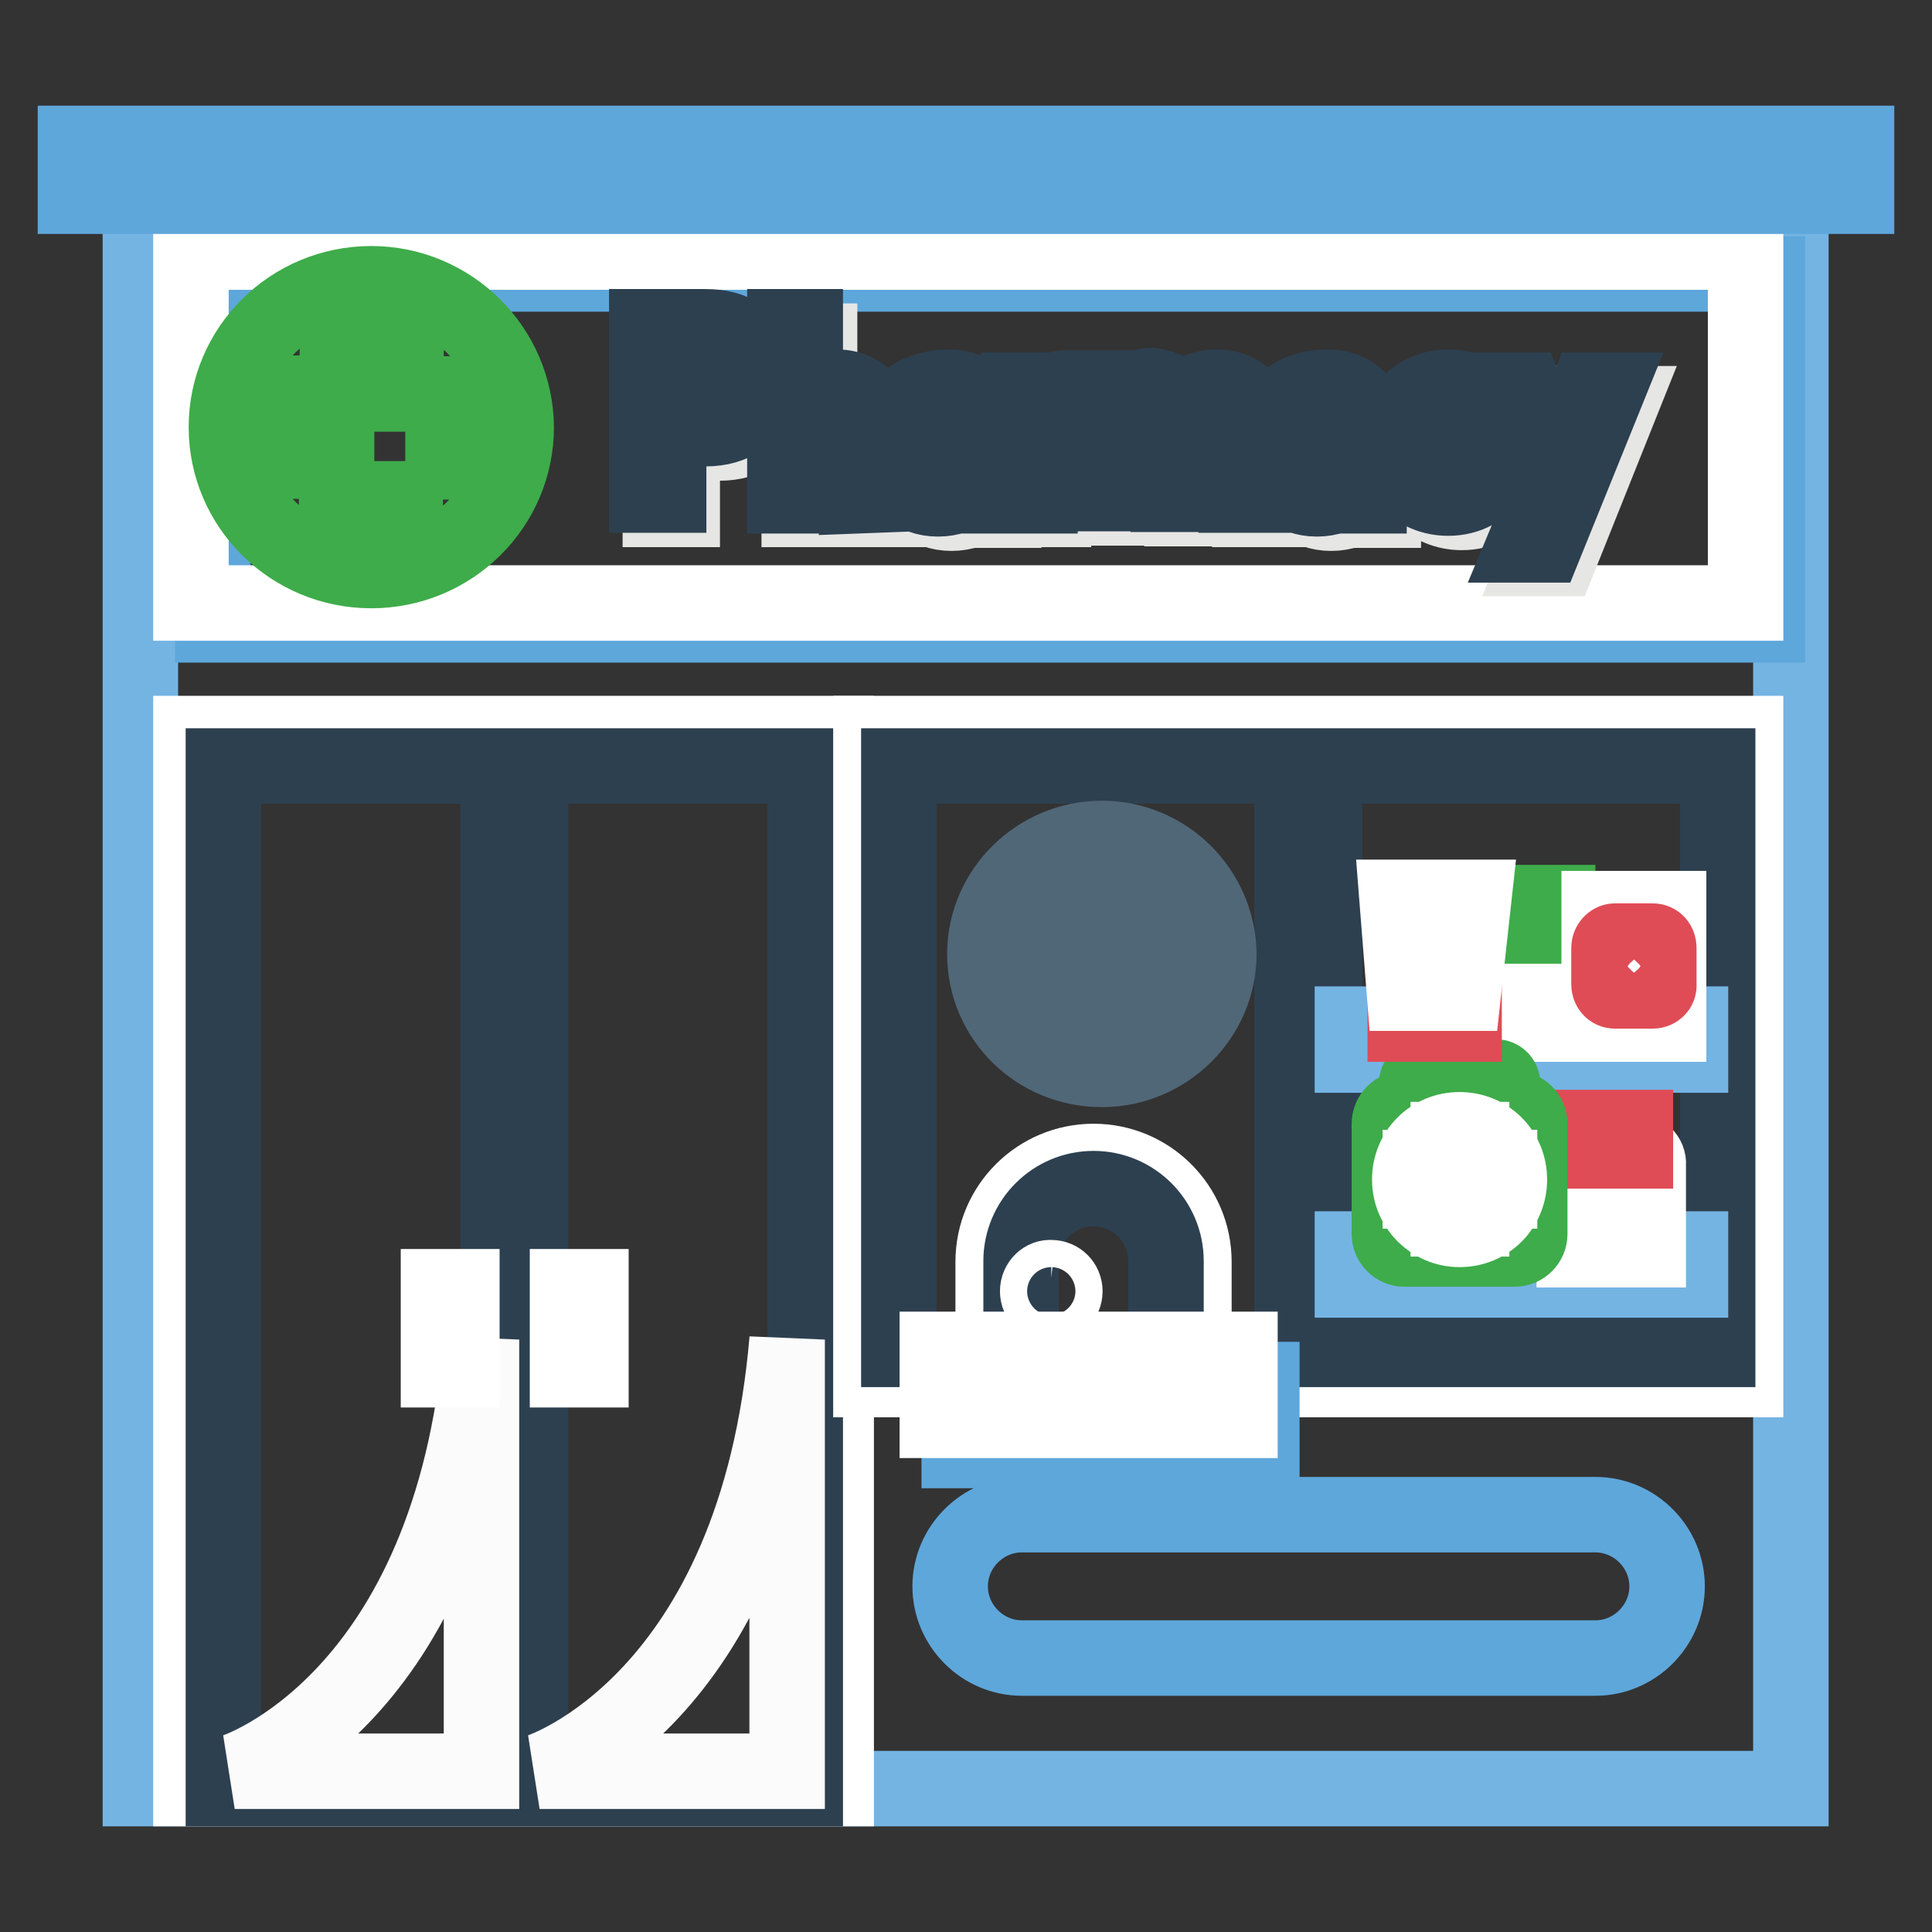 <?xml version="1.0" encoding="utf-8"?>
<!-- Svg Vector Icons : http://www.onlinewebfonts.com/icon -->
<!DOCTYPE svg PUBLIC "-//W3C//DTD SVG 1.1//EN" "http://www.w3.org/Graphics/SVG/1.1/DTD/svg11.dtd">
<svg version="1.1" xmlns="http://www.w3.org/2000/svg" xmlns:xlink="http://www.w3.org/1999/xlink" x="0px" y="0px" viewBox="0 0 256 256" enable-background="new 0 0 256 256" xml:space="preserve">
<rect x="0" y="0" width="256" height="256" fill="#333333" stroke="none"/>
<g> <path stroke-width="10" fill-opacity="0" stroke="#74b4e3"  d="M18.6,26h218.7v211H18.6V26z"/> <path stroke-width="10" fill-opacity="0" stroke="#ffffff"  d="M25.3,97.2h85.5V237H25.3V97.2z"/> <path stroke-width="10" fill-opacity="0" stroke="#2d4050"  d="M29.6,101.5H66V237H29.6V101.5z M70.3,101.5h36.4V237H70.3V101.5z"/> <path stroke-width="10" fill-opacity="0" stroke="#ffffff"  d="M115.4,97.2h115.9v85.6H115.4V97.2z"/> <path stroke-width="10" fill-opacity="0" stroke="#2d4050"  d="M119.1,101.5h52.1v77.3h-52.1V101.5z M175.5,101.5h52.1v77.3h-52.1V101.5z"/> <path stroke-width="10" fill-opacity="0" stroke="#fcfbfb"  d="M104.3,177.5v57.2H71.5C71.5,234.7,100.2,225.5,104.3,177.5z M63.8,177.5v57.2H31.1 C31.1,234.7,59.8,225.5,63.8,177.5z"/> <path stroke-width="10" fill-opacity="0" stroke="#ffffff"  d="M58.1,170.5h3.1v11h-3.1V170.5z M75.2,170.5h3.1v11h-3.1V170.5z"/> <path stroke-width="10" fill-opacity="0" stroke="#5ea7db"  d="M28.2,36.3h206v46.5h-206V36.3z"/> <path stroke-width="10" fill-opacity="0" stroke="#ffffff"  d="M25.3,33.4h206v46.5h-206V33.4z"/> <path stroke-width="10" fill-opacity="0" stroke="#3eac4a"  d="M49.2,37.6c-10.6,0-19.2,8.5-19.2,19c0,10.5,8.6,19,19.2,19c10.6,0,19.2-8.5,19.2-19 C68.3,46.1,59.7,37.6,49.2,37.6z M53.7,61.1v10.7h-9.1V61.1H33.9v-9h10.8V41.5h9.1v10.7h10.8v9H53.7z"/> <path stroke-width="10" fill-opacity="0" stroke="#506778"  d="M146,111.1c-8.5,0-15.5,6.9-15.5,15.3c0,8.5,6.9,15.3,15.5,15.3c8.5,0,15.5-6.9,15.5-15.3 C161.4,118,154.5,111.1,146,111.1L146,111.1z M149.6,130.1v8.6h-7.3v-8.6h-8.7v-7.3h8.7v-8.6h7.3v8.6h8.7v7.3H149.6z"/> <path stroke-width="10" fill-opacity="0" stroke="#ffffff"  d="M144.9,153.9c-7.3,0-13.3,5.9-13.3,13.3v15.7h26.6v-15.7C158.2,159.8,152.2,153.9,144.9,153.9z"/> <path stroke-width="10" fill-opacity="0" stroke="#2d4050"  d="M135.3,178.8v-11.7c0-5.3,4.3-9.6,9.6-9.6s9.6,4.3,9.6,9.6v11.7H135.3z"/> <path stroke-width="10" fill-opacity="0" stroke="#ffffff"  d="M137.5,171.1c0,1,0.8,1.8,1.8,1.8s1.8-0.8,1.8-1.8c0,0,0,0,0,0c0-1-0.8-1.8-1.8-1.8 C138.4,169.2,137.5,170,137.5,171.1C137.5,171.1,137.5,171.1,137.5,171.1z"/> <path stroke-width="10" fill-opacity="0" stroke="#e6e6e5"  d="M99.8,57.5c-1.1,0.7-2.5,1.2-4.5,1.2h-4.9v8.8h-2.9V45.2h7.7c2.1,0,3.5,0.4,4.6,1.2 c1.7,1.2,2.8,3.1,2.8,5.5C102.7,54.2,101.6,56.3,99.8,57.5z M98.4,55.2c0.8-0.8,1.3-2,1.3-3.2c0-1.4-0.6-2.6-1.6-3.4 c-0.7-0.5-1.6-0.8-2.8-0.8h-4.9v8.6h4.9C96.7,56.2,97.7,55.8,98.4,55.2z M115.3,67.5v-7.9c0-1.3-0.1-2-0.4-2.7 c-0.5-1-1.4-1.6-2.7-1.6c-1.3,0-2.4,0.6-2.9,1.5c-0.4,0.6-0.7,1.3-0.7,2.7v8h-2.7V45.2h2.7V55l0,0c1-1.2,2.6-1.8,4.2-1.8 c1.8,0,3.6,0.8,4.5,2.5c0.5,0.9,0.7,1.9,0.7,3.7v8.1L115.3,67.5L115.3,67.5L115.3,67.5z M130.5,60.1v-1c0-1.4-0.3-2.2-0.9-2.8 c-0.6-0.6-1.4-0.9-2.5-0.9c-1.1,0-2.6,0.4-3.9,1.4l-1.1-1.9c1.6-1.2,3.6-1.7,5.3-1.7c1.7,0,3.2,0.5,4.2,1.6 c1.1,1.2,1.4,2.3,1.4,4.3v8.5h-2.5l-0.1-1.3c-1,1.2-2.8,1.7-4.3,1.7c-3.3,0-5.2-2.1-5.2-4.6c0-2.3,1.8-4.6,5.3-4.6 C127.8,58.6,129.5,59.2,130.5,60.1L130.5,60.1z M127,60.6c-1.9,0-3.2,1.1-3.2,2.6c0,1.5,1.2,2.6,3.1,2.6c2,0,3.6-1,3.6-2.6 C130.5,61.5,128.6,60.6,127,60.6z M142.6,55.6c-1.7,0-3,1.2-3,4.3v7.6h-2.7v-14h2.6l0.1,1.8c0.9-1.3,2.1-2.1,3.7-2.1 c0.7,0,1.3,0.2,2,0.6l-0.6,2.4C144,55.8,143.3,55.6,142.6,55.6L142.6,55.6z M158.4,55.2c1.1-1.2,2.7-2,4.7-2c1.7,0,3.7,0.8,4.5,2.5 c0.4,0.9,0.7,1.9,0.7,3.7v8.1h-2.7v-7.9c0-1.3-0.1-2-0.4-2.7c-0.4-1-1.3-1.6-2.6-1.6c-1.3,0-2.2,0.6-2.7,1.4 c-0.4,0.6-0.6,1.4-0.6,2.7v8h-2.7v-7.9c0-1.3-0.1-2-0.4-2.7c-0.4-1-1.3-1.6-2.6-1.6c-1.3,0-2.2,0.6-2.7,1.4 c-0.4,0.6-0.6,1.4-0.6,2.7v8h-2.7v-14h2.6l0.1,1.7c0.6-0.9,2.1-2,4.2-2C155.9,53.2,157.5,53.8,158.4,55.2L158.4,55.2z M180.8,60.1 v-1c0-1.4-0.3-2.2-0.9-2.8c-0.6-0.6-1.4-0.9-2.5-0.9c-1.1,0-2.6,0.4-3.9,1.4l-1.1-1.9c1.6-1.2,3.6-1.7,5.3-1.7 c1.7,0,3.2,0.5,4.2,1.6c1.1,1.2,1.4,2.3,1.4,4.3v8.5h-2.5l-0.1-1.3c-1,1.2-2.8,1.7-4.3,1.7c-3.3,0-5.2-2.1-5.2-4.6 c0-2.3,1.8-4.6,5.3-4.6C178.1,58.6,179.7,59.2,180.8,60.1z M177.2,60.6c-1.9,0-3.2,1.1-3.2,2.6c0,1.5,1.2,2.6,3.1,2.6 s3.6-1,3.6-2.6C180.8,61.5,178.8,60.6,177.2,60.6z M193.7,65.7c1.8,0,3-0.8,4.1-2.3l1.9,1.3c-1.3,2-3.4,3.2-6,3.2 c-4.3,0-7.3-3.3-7.3-7.3c0-4,3.1-7.4,7.3-7.4c2.4,0,4.5,1,5.8,2.8l-1.9,1.5c-0.9-1.2-2.2-2.1-4-2.1c-2.5,0-4.5,2.2-4.5,5.1 C189.2,63.6,191.2,65.7,193.7,65.7L193.7,65.7z M200.9,53.5h3l4.2,10.6h0.1l4-10.6h2.6L206.6,74h-2.7l2.8-6.7L200.9,53.5 L200.9,53.5z"/> <path stroke-width="10" fill-opacity="0" stroke="#2d4050"  d="M98,55.6c-1.1,0.7-2.5,1.2-4.5,1.2h-4.9v8.8h-2.9V43.3h7.7c2.1,0,3.5,0.4,4.6,1.2c1.7,1.2,2.8,3.1,2.8,5.5 C100.9,52.4,99.8,54.5,98,55.6z M96.6,53.3c0.8-0.8,1.3-2,1.3-3.2c0-1.4-0.6-2.6-1.6-3.4c-0.7-0.5-1.6-0.8-2.8-0.8h-4.9v8.6h4.9 C94.9,54.4,95.9,54,96.6,53.3z M113.5,65.7v-7.9c0-1.3-0.1-2-0.4-2.7c-0.5-1-1.4-1.6-2.7-1.6c-1.3,0-2.4,0.6-2.9,1.5 c-0.4,0.6-0.7,1.3-0.7,2.7v8H104V43.3h2.7v9.8l0,0c1-1.2,2.6-1.8,4.2-1.8c1.8,0,3.6,0.8,4.5,2.5c0.5,0.9,0.7,1.9,0.7,3.7v8.1 L113.5,65.7L113.5,65.7L113.5,65.7z M128.7,58.2v-1c0-1.4-0.3-2.2-0.9-2.8c-0.6-0.6-1.4-0.9-2.5-0.9c-1.1,0-2.6,0.4-3.9,1.4 l-1.1-1.9c1.6-1.2,3.6-1.7,5.3-1.7c1.7,0,3.2,0.5,4.2,1.6c1.1,1.2,1.4,2.3,1.4,4.3v8.5h-2.5l-0.1-1.3c-1,1.2-2.8,1.7-4.3,1.7 c-3.3,0-5.2-2.1-5.2-4.6c0-2.3,1.8-4.6,5.3-4.6C126,56.8,127.6,57.3,128.7,58.2z M125.1,58.7c-1.9,0-3.2,1.1-3.2,2.6 c0,1.5,1.2,2.6,3.1,2.6c2,0,3.6-1,3.6-2.6C128.7,59.7,126.7,58.7,125.1,58.7z M140.8,53.8c-1.7,0-3,1.2-3,4.3v7.6H135v-14h2.6 l0.1,1.8c0.9-1.3,2.1-2.1,3.7-2.1c0.7,0,1.3,0.2,2,0.6l-0.6,2.4C142.2,54,141.4,53.8,140.8,53.8z M156.6,53.3c1.1-1.2,2.7-2,4.7-2 c1.7,0,3.7,0.8,4.5,2.5c0.4,0.9,0.7,1.9,0.7,3.7v8.1h-2.7v-7.9c0-1.3-0.1-2-0.4-2.7c-0.4-1-1.3-1.6-2.6-1.6c-1.3,0-2.2,0.6-2.7,1.4 c-0.4,0.6-0.6,1.4-0.6,2.7v8h-2.7v-7.9c0-1.3-0.1-2-0.4-2.7c-0.4-1-1.3-1.6-2.6-1.6c-1.3,0-2.2,0.6-2.7,1.4 c-0.4,0.6-0.6,1.4-0.6,2.7v8h-2.7v-14h2.6l0.1,1.7c0.6-0.9,2.1-2,4.2-2C154.1,51.3,155.6,52,156.6,53.3L156.6,53.3z M178.9,58.2v-1 c0-1.4-0.3-2.2-0.9-2.8c-0.6-0.6-1.4-0.9-2.5-0.9c-1.1,0-2.6,0.4-3.9,1.4l-1.1-1.9c1.6-1.2,3.6-1.7,5.3-1.7c1.7,0,3.2,0.5,4.2,1.6 c1.1,1.2,1.4,2.3,1.4,4.3v8.5h-2.5l-0.1-1.3c-1,1.2-2.8,1.7-4.3,1.7c-3.3,0-5.2-2.1-5.2-4.6c0-2.3,1.8-4.6,5.3-4.6 C176.2,56.8,177.9,57.3,178.9,58.2L178.9,58.2z M175.4,58.7c-1.9,0-3.2,1.1-3.2,2.6c0,1.5,1.2,2.6,3.1,2.6c2,0,3.6-1,3.6-2.6 C178.9,59.7,177,58.7,175.4,58.7z M191.9,63.8c1.8,0,3-0.8,4.1-2.3l1.9,1.3c-1.3,2-3.4,3.2-6,3.2c-4.3,0-7.3-3.3-7.3-7.3 c0-4,3.1-7.4,7.3-7.4c2.4,0,4.5,1,5.8,2.8l-1.9,1.5c-0.9-1.2-2.2-2.1-4-2.1c-2.5,0-4.5,2.2-4.5,5.1 C187.3,61.7,189.4,63.8,191.9,63.8L191.9,63.8z M199.1,51.7h3l4.2,10.6h0.1l4-10.6h2.6l-8.3,20.5H202l2.8-6.7L199.1,51.7 L199.1,51.7z"/> <path stroke-width="10" fill-opacity="0" stroke="#74b4e3"  d="M179.2,165.5H224v4.1h-44.8V165.5z M179.2,135.7H224v4.1h-44.8V135.7z"/> <path stroke-width="10" fill-opacity="0" stroke="#ffffff"  d="M216.6,152.5h-6.2c-1,0-1.8,0.8-1.8,1.8v11.3h9.8v-11.3C218.5,153.3,217.6,152.5,216.6,152.5z"/> <path stroke-width="10" fill-opacity="0" stroke="#df4c56"  d="M210.5,149.4h6.2v3.1h-6.2V149.4z"/> <path stroke-width="10" fill-opacity="0" stroke="#ffffff"  d="M206.4,122.6h-6.2c-1,0-1.8,0.8-1.8,1.8v11.3h9.8v-11.3C208.2,123.4,207.4,122.6,206.4,122.6z"/> <path stroke-width="10" fill-opacity="0" stroke="#3eac4a"  d="M200.2,119.6h6.2v3.1h-6.2V119.6z M198.2,151h-9.6c-0.5,0-0.9-0.4-0.9-0.9l0,0v-6.5c0-0.5,0.4-0.9,0.9-0.9 l0,0h9.6c0.5,0,0.9,0.4,0.9,0.9l0,0v6.5C199.1,150.6,198.7,151,198.2,151z M189.5,149.2h7.8v-4.7h-7.8V149.2z"/> <path stroke-width="10" fill-opacity="0" stroke="#3eac4a"  d="M200.7,146.9h-14.6c-1.1,0-2,0.9-2,2v14.6c0,1.1,0.9,2,2,2h14.6c1.1,0,2-0.9,2-2v-14.6 C202.7,147.8,201.8,146.9,200.7,146.9z"/> <path stroke-width="10" fill-opacity="0" stroke="#ffffff"  d="M193.4,149.7c-3.7,0-6.6,2.9-6.6,6.6s3,6.6,6.6,6.6c3.7,0,6.6-2.9,6.6-6.6S197.1,149.7,193.4,149.7z  M195,157.8v3.7h-3.1v-3.7h-3.7v-3.1h3.7V151h3.1v3.7h3.7v3.1H195z"/> <path stroke-width="10" fill-opacity="0" stroke="#df4c56"  d="M186.2,131.6h7.8v4.1h-7.8V131.6z"/> <path stroke-width="10" fill-opacity="0" stroke="#ffffff"  d="M195.3,118.9h-10.2l1,12.7h7.8L195.3,118.9z M211.9,120.4h9.2v15.3h-9.2V120.4z"/> <path stroke-width="10" fill-opacity="0" stroke="#df4c56"  d="M219,131.3h-5c-0.5,0-0.8-0.4-0.8-0.9v-4.8c0-0.5,0.4-0.9,0.8-0.9h5c0.5,0,0.8,0.4,0.8,0.9v4.8 C219.9,130.9,219.5,131.3,219,131.3C219,131.3,219,131.3,219,131.3L219,131.3z"/> <path stroke-width="10" fill-opacity="0" stroke="#5ea7db"  d="M127.1,182.8h40.1v9.4h-40.1V182.8z"/> <path stroke-width="10" fill-opacity="0" stroke="#ffffff"  d="M124.2,178.8h40.1v9.4h-40.1V178.8z"/> <path stroke-width="10" fill-opacity="0" stroke="#5ea7db"  d="M10,19h236v7H10V19z M211.4,200.7h-76c-5.2,0-9.5,4.3-9.5,9.5s4.3,9.5,9.5,9.5h76c5.2,0,9.5-4.3,9.5-9.5 S216.6,200.7,211.4,200.7z"/></g>
</svg>